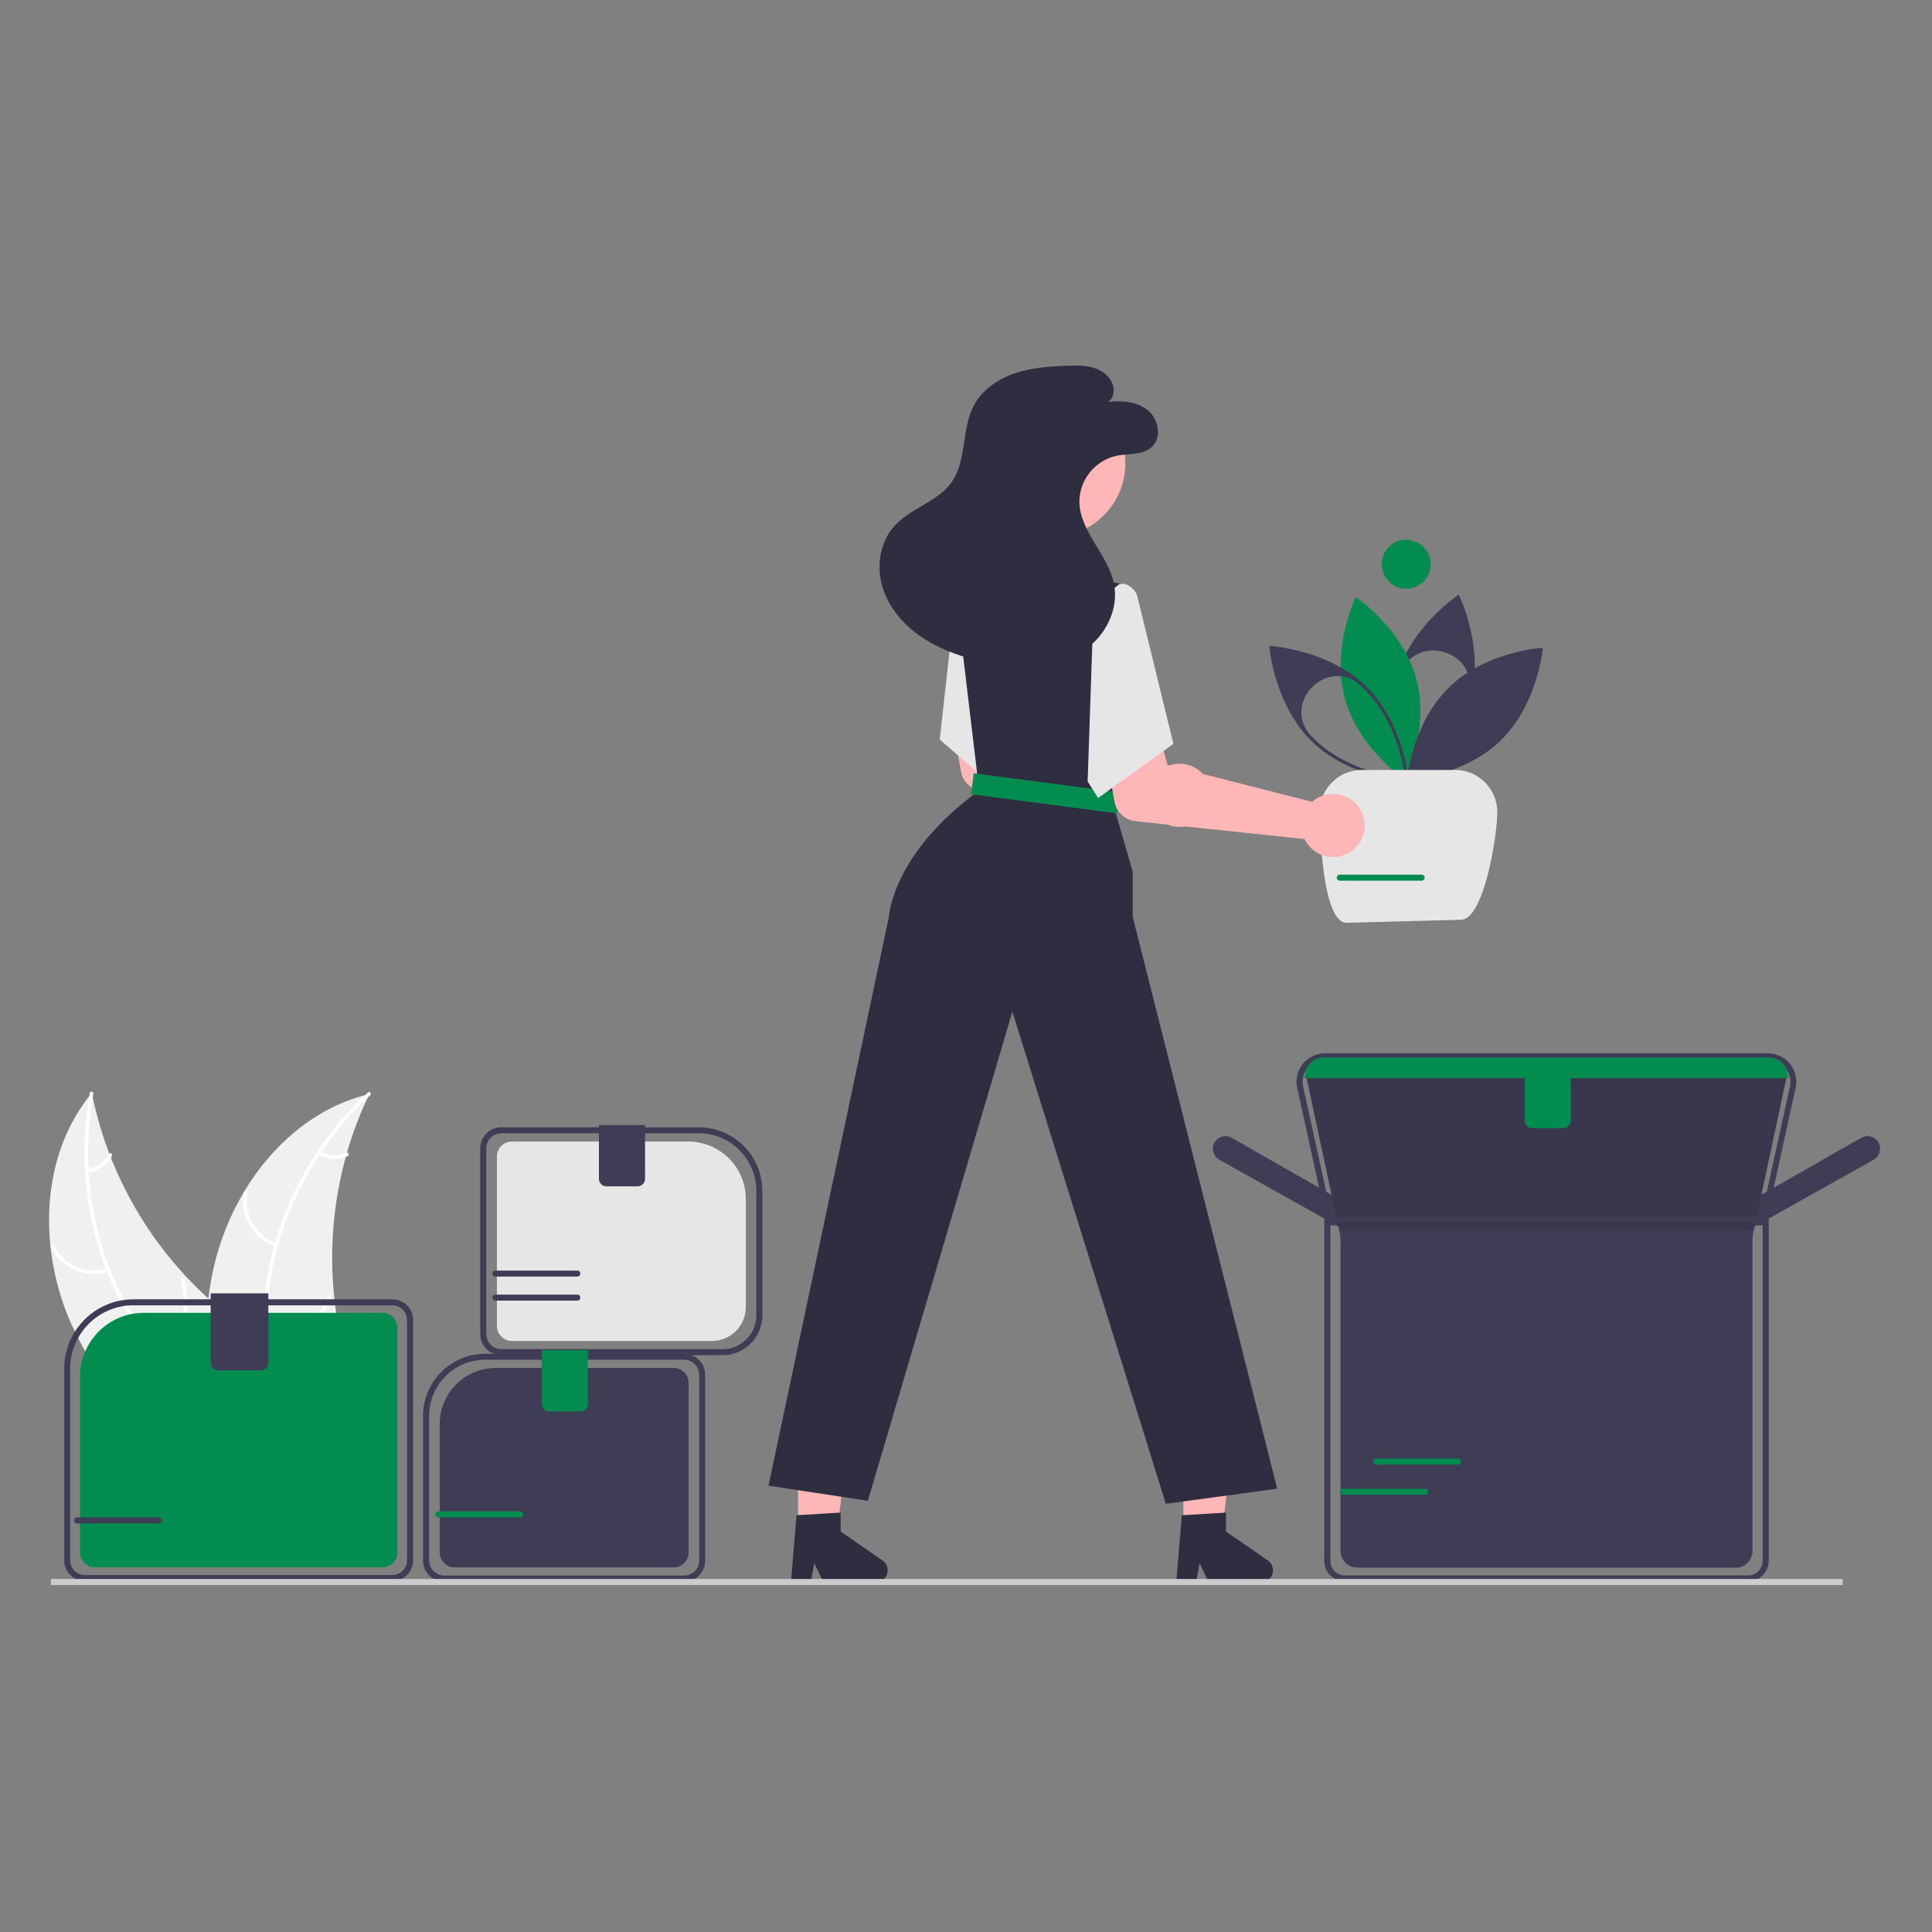 <?xml version="1.0" encoding="UTF-8"?>
<svg id="Layer_1" data-name="Layer 1" xmlns="http://www.w3.org/2000/svg" width="250" height="250" viewBox="0 0 250 250">
  <rect x="0" y="0" width="250" height="250" fill="#808080" stroke="none"/>
  <defs>
    <style>
      .cls-1 {
        fill: #ccc;
      }

      .cls-1, .cls-2, .cls-3, .cls-4, .cls-5, .cls-6, .cls-7, .cls-8, .cls-9 {
        stroke-width: 0px;
      }

      .cls-2 {
        fill: #3f3d56;
      }

      .cls-3 {
        fill: #2f2e41;
      }

      .cls-4 {
        fill: #e6e6e6;
      }

      .cls-5 {
        fill: #000;
        isolation: isolate;
        opacity: .1;
      }

      .cls-6 {
        fill: #028c50;
      }

      .cls-7 {
        fill: #ffb6b6;
      }

      .cls-8 {
        fill: #fff;
      }

      .cls-9 {
        fill: #f0f0f0;
      }
    </style>
  </defs>
  <path class="cls-9" d="M9.31,171.52c-4.37-9.67-4.21-21.92,2.57-30.08,2.27,11.31,8.47,21.46,17.5,28.64,3.49,2.76,7.66,5.46,8.62,9.81.59,2.7-.25,5.56-1.7,7.92-1.45,2.36-3.48,4.29-5.49,6.2l-.22.65c-8.72-6.04-16.9-13.48-21.27-23.15Z"/>
  <path class="cls-8" d="M12.07,141.56c-1.56,8.55-.4,17.65,3.39,25.48.82,1.69,1.8,3.34,3.11,4.7,1.29,1.32,2.91,2.27,4.69,2.75,1.65.48,3.39.78,4.9,1.66,1.59.92,2.57,2.47,2.95,4.24.47,2.17.13,4.38-.28,6.53-.45,2.39-.96,4.86-.3,7.25.08.29-.38.4-.46.11-1.14-4.17,1.07-8.29.76-12.48-.14-1.96-.88-3.88-2.56-5.02-1.47-.99-3.27-1.3-4.94-1.78-1.76-.5-3.34-1.26-4.68-2.52-1.37-1.29-2.42-2.9-3.28-4.56-1.92-3.79-3.24-7.86-3.89-12.06-.78-4.79-.73-9.67.14-14.44.05-.3.5-.16.45.14h0Z"/>
  <path class="cls-8" d="M14.1,164.56c-2.92.94-6.1-.38-7.5-3.12-.14-.27.27-.49.41-.22,1.3,2.55,4.26,3.77,6.98,2.89.29-.09.39.36.11.46h0Z"/>
  <path class="cls-8" d="M22.39,174.35c1.41-2.69,1.76-5.82.98-8.75-.08-.29.38-.4.46-.11.81,3.06.44,6.31-1.04,9.1-.14.27-.54.02-.4-.25Z"/>
  <path class="cls-8" d="M11.31,151.23c1.19-.12,2.23-.84,2.78-1.9.14-.27.53-.02.4.25-.61,1.17-1.76,1.96-3.07,2.11-.12.03-.25-.05-.28-.17-.03-.13.05-.25.17-.28Z"/>
  <path class="cls-9" d="M47.81,141.53c-.08.17-.16.34-.24.51-1.08,2.29-1.97,4.66-2.67,7.1-.06.19-.11.38-.16.57-1.61,5.88-2.12,12.01-1.5,18.08.25,2.41.68,4.8,1.3,7.15.85,3.24,2.02,6.69,1.76,9.93-.02.34-.07.67-.13,1.01l-14.76,9.02s-.09.01-.13.01l-.57.39c-.04-.12-.08-.24-.12-.36-.02-.07-.04-.14-.07-.21-.01-.05-.03-.09-.05-.13,0-.02,0-.03-.01-.04-.02-.04-.03-.08-.04-.12-.22-.69-.44-1.39-.65-2.09t0,0c-1.59-5.33-2.76-10.84-3.05-16.35,0-.17-.02-.33-.02-.5-.12-2.48-.03-4.97.26-7.45.16-1.35.39-2.7.69-4.02.78-3.43,2.09-6.72,3.89-9.75,3.59-6.03,9.06-10.84,15.76-12.59.17-.04.34-.09.51-.13Z"/>
  <path class="cls-8" d="M47.89,141.74c-6.39,5.89-10.95,13.85-12.63,22.39-.36,1.85-.57,3.75-.35,5.63.24,1.83.96,3.56,2.09,5.01,1.03,1.38,2.24,2.67,2.91,4.27.71,1.69.57,3.52-.2,5.16-.93,2.01-2.53,3.57-4.15,5.05-1.8,1.63-3.69,3.3-4.61,5.61-.11.28-.54.09-.43-.19,1.6-4.02,5.85-5.97,8.13-9.51,1.06-1.65,1.64-3.63.98-5.55-.57-1.68-1.82-3.01-2.87-4.39-1.1-1.46-1.91-3.01-2.22-4.83-.32-1.86-.19-3.77.13-5.62.75-4.18,2.15-8.22,4.15-11.97,2.26-4.29,5.24-8.16,8.81-11.45.22-.2.49.18.27.38h0Z"/>
  <path class="cls-8" d="M35.66,161.32c-2.9-1.01-4.64-3.98-4.11-7,.05-.3.52-.23.46.07-.5,2.82,1.13,5.58,3.83,6.5.28.1.09.52-.19.43h0Z"/>
  <path class="cls-8" d="M36.38,174.14c2.75-1.3,4.91-3.58,6.05-6.4.11-.28.54-.09.43.19-1.19,2.93-3.44,5.3-6.31,6.65-.27.13-.44-.31-.17-.44h0Z"/>
  <path class="cls-8" d="M41.46,149c1.02.62,2.29.67,3.36.16.27-.13.44.31.17.44-1.19.56-2.59.5-3.72-.17-.11-.06-.17-.19-.12-.31.05-.12.19-.17.31-.12h0Z"/>
  <g id="e36d5192-81ed-4486-9dc7-3aabf5bf620f">
    <path id="eec6541e-7182-40d2-8839-37d6db66ade2-776" class="cls-2" d="M182.2,101.25l-.11-.22c-.03-.07-3.2-6.7-1.44-13.24s7.85-10.67,7.91-10.71l.2-.13.11.22c.03.07,3.2,6.7,1.44,13.24-1.77,6.54-7.85,10.67-7.91,10.71l-.2.13ZM190.06,89.66c1.19-5.58-7.08-7.8-8.82-2.37-.06.2-.12.4-.18.6-1.54,5.71.78,11.51,1.3,12.72,1.06-.77,5.99-4.61,7.54-10.32h0c.06-.21.11-.42.15-.63Z"/>
    <path id="a9014b65-d248-4059-8312-b45b24de232b-777" class="cls-6" d="M174.02,90.35c1.77,6.54,7.83,10.59,7.83,10.59,0,0,3.19-6.55,1.42-13.09s-7.83-10.59-7.83-10.59c0,0-3.19,6.55-1.42,13.09Z"/>
    <path id="ab25dc1f-49f0-4119-9b11-8880659579f8-778" class="cls-2" d="M182.29,101.15h-.24c-.07-.02-7.41-.47-12.27-5.19-4.85-4.72-5.5-12.05-5.51-12.12l-.02-.24h.24c.07.02,7.41.47,12.27,5.19,4.85,4.72,5.5,12.05,5.51,12.12l.02.24ZM170.08,95.66c4.24,4.13,10.43,4.92,11.75,5.04-.16-1.31-1.12-7.48-5.36-11.61h0c-.15-.15-.31-.29-.46-.43-4.26-3.79-10.24,2.34-6.38,6.53.15.16.3.31.45.46h0Z"/>
    <path id="eb5ac145-5caa-4eb9-a8bf-cd04614f452d-779" class="cls-2" d="M187.51,88.94c-4.85,4.72-5.45,11.99-5.45,11.99,0,0,7.28-.4,12.13-5.12s5.45-11.99,5.45-11.99c0,0-7.28.4-12.13,5.12Z"/>
    <circle id="fe2e9284-0c2b-4a15-b6a0-6b994e8a2442" class="cls-6" cx="181.96" cy="73.01" r="3.17"/>
    <path id="a86ae965-8410-4628-8d67-c8bdb55cc5ff-780" class="cls-4" d="M176.22,99.63h12.08c3.01,0,5.45,2.44,5.45,5.45h0c0,3.01-1.71,13.94-4.72,13.94l-14.8.39c-3.01,0-3.46-11.31-3.46-14.33h0c0-3.01,2.44-5.45,5.45-5.45Z"/>
  </g>
  <path id="a084342b-ec68-4bf1-835e-e1a712a99507-781" class="cls-7" d="M150.45,99.47c-.18.12-.35.25-.51.39l-18.72-4.77-1.28-4.52-7.07,1.04,1.48,8.21c.25,1.36,1.36,2.4,2.74,2.55l21.86,2.3c.97,2.04,3.41,2.91,5.45,1.94,2.04-.97,2.91-3.41,1.94-5.45-.97-2.04-3.41-2.91-5.45-1.94-.15.07-.3.16-.45.25h0Z"/>
  <path id="b5ab2668-a5cc-41bf-8089-de1c0694ee81-782" class="cls-4" d="M121.61,95.71l4.82,4.16,6.75,5.82,2.98-15.25.31-1.59.25-1.26-6.84-11.91-5.7.33-.39.02v.09s-.1.8-.1.8l-1.17,10.51-.03.25-.89,8.02Z"/>
  <path id="a48a89e5-5415-44e6-8741-1c2f93951686-783" class="cls-7" d="M153.13,199.98h4.78l2.27-18.42h-7.05v18.42Z"/>
  <path id="b4ab5075-ce23-46e9-939e-e287d4f4a486-784" class="cls-7" d="M103.27,200.37h4.78l2.27-18.42h-7.05v18.42Z"/>
  <path id="b77a2f94-428a-4b99-b464-6e051b4fe742-785" class="cls-3" d="M99.45,192.25l12.85,1.95,18.7-63.29,19.86,63.68,14.41-1.95-18.7-74.01v-5.84l-2.53-8.76.26-2.37,1.84-16.59.8-7.19.05-.46c.09-.81-.45-1.55-1.24-1.72h0l-6-1.26h-9.8l-5.78,1.59-.4.11-.18.05.09.75,1.36,11.37.07.62,1.31,10.96.29,2.4c-11.3,8.18-11.69,16.36-11.69,16.36l-15.58,73.62Z"/>
  <circle id="b29dce1d-f666-44df-985a-547bf779e1a4" class="cls-7" cx="136.05" cy="59.93" r="9.57"/>
  <rect id="a7f6a896-dcf1-4596-b70f-da8ad38f22ed" class="cls-6" x="133.93" y="93.12" width="2.73" height="19.09" transform="translate(15.95 223.5) rotate(-82.55)"/>
  <path id="bd729490-aac7-4879-a04d-c9e945275ef2-786" class="cls-7" d="M170.31,103.37c-.18.12-.35.25-.51.39l-18.72-4.77-1.28-4.52-7.07,1.04,1.48,8.21c.25,1.36,1.36,2.4,2.74,2.55l21.86,2.3c.97,2.04,3.41,2.91,5.45,1.94,2.04-.97,2.91-3.41,1.94-5.45-.97-2.04-3.41-2.91-5.45-1.94-.15.07-.3.16-.45.25h0Z"/>
  <path id="b6be5ba1-6394-41ea-b0bb-2e259093a5f0-787" class="cls-4" d="M141.52,78.13l3.31-2.53c.9-.34,2.12.63,2.34,1.56l4.67,19.09-9.74,7.01-1.36-2.14.78-22.98Z"/>
  <path id="b6feaf63-857f-49b2-8f08-fe1d6a64856c-788" class="cls-3" d="M143.38,52.01c1.79-.22,3.75-.06,5.15,1.08s1.84,3.52.52,4.74c-1.17,1.09-3,.83-4.56,1.14-2.78.62-4.77,3.06-4.82,5.9.02,3.96,3.83,6.96,4.51,10.87.47,2.66-.66,5.47-2.6,7.35s-4.61,2.9-7.3,3.17-5.41-.15-8.03-.84c-2.63-.69-5.21-1.68-7.41-3.27s-4.01-3.83-4.72-6.45-.2-5.63,1.62-7.64c2.09-2.31,5.56-3.1,7.37-5.63,2.03-2.84,1.27-6.88,2.91-9.96,1.09-2.05,3.16-3.46,5.37-4.19s4.56-.88,6.89-.96c1.22-.04,2.48-.05,3.62.4s2.14,1.46,2.2,2.68c.06,1.22-.72,1.6-.72,1.6Z"/>
  <path class="cls-2" d="M50.78,204.59H10.99c-1.48,0-2.68-1.2-2.68-2.68v-24.81c0-4.95,4.02-8.97,8.97-8.97h33.5c1.48,0,2.68,1.2,2.68,2.68v31.1c0,1.48-1.2,2.68-2.68,2.68ZM17.28,168.9c-4.52,0-8.19,3.67-8.2,8.2v24.81c0,1.05.85,1.9,1.9,1.9h39.79c1.05,0,1.9-.85,1.9-1.9v-31.1c0-1.05-.85-1.9-1.9-1.9H17.28Z"/>
  <path class="cls-6" d="M18.6,169.88c-4.55,0-8.23,3.69-8.24,8.24v22.75c0,1.08.87,1.95,1.95,1.95h37.16c1.08,0,1.95-.87,1.95-1.95v-29.04c0-1.08-.87-1.95-1.95-1.95h-30.87Z"/>
  <path class="cls-2" d="M33.75,177.32h-5.52c-.54,0-.97-.44-.97-.97v-8.99h7.47v8.99c0,.54-.44.97-.97.97Z"/>
  <path class="cls-2" d="M225.35,159.64l1.7-4.54.06-.03,13.73-7.84c.15-.08.31-.14.47-.18.88-.19,1.75.38,1.94,1.26.15.7-.18,1.41-.8,1.76l-17.1,9.58Z"/>
  <path class="cls-2" d="M174.88,159.64l-17.1-9.57c-.79-.44-1.07-1.44-.63-2.22.35-.62,1.06-.95,1.76-.8.17.04.33.1.47.18l13.79,7.88,1.7,4.54Z"/>
  <path id="a917e09e-7501-48ae-a084-2a300f5c05f4-789" class="cls-2" d="M226.71,160.21h-53.2l-4.47-20.88h62.15l-4.47,20.88Z"/>
  <path class="cls-2" d="M228.47,158.56h-56.71l-3.9-17.77c-.44-2,.83-3.97,2.82-4.41.26-.06.53-.09.79-.09h57.27c2.05,0,3.7,1.66,3.7,3.7,0,.27-.03.53-.09.79l-3.9,17.77ZM172.39,157.78h55.45l3.77-17.16c.35-1.58-.65-3.14-2.23-3.48-.21-.05-.42-.07-.63-.07h-57.27c-1.62,0-2.92,1.31-2.92,2.92,0,.21.02.42.07.63l3.77,17.16Z"/>
  <path id="be148f51-17c4-4ec3-8125-b7d3e9443af6-790" class="cls-5" d="M226.71,160.21h-53.2l-4.47-20.88h62.15l-4.47,20.88Z"/>
  <path class="cls-2" d="M226.2,204.64h-52.17c-1.47,0-2.67-1.2-2.67-2.67v-44.61h57.51v44.61c0,1.47-1.2,2.67-2.67,2.67ZM172.14,158.14v43.83c0,1.04.85,1.89,1.89,1.89h52.17c1.04,0,1.89-.85,1.89-1.89v-43.83h-55.95Z"/>
  <path class="cls-2" d="M173.46,159.16v41.55c0,1.18.96,2.14,2.14,2.14h49.03c1.18,0,2.14-.96,2.14-2.14v-41.55h-53.31Z"/>
  <path class="cls-6" d="M231.38,139.52h-62.54v-.19c0-1.38,1.12-2.5,2.5-2.5h57.53c1.38,0,2.5,1.12,2.5,2.5v.19Z"/>
  <path class="cls-2" d="M64.14,177.02c-4,0-7.24,3.24-7.24,7.24v16.61c0,1.08.87,1.95,1.95,1.95h28.31c1.08,0,1.95-.87,1.95-1.95v-21.91c0-1.08-.87-1.95-1.95-1.95h-23.01Z"/>
  <path class="cls-2" d="M93.49,175.36h-28.61c-1.51,0-2.74-1.23-2.74-2.74v-24.01c0-1.51,1.23-2.74,2.74-2.74h25.53c4.55,0,8.23,3.69,8.24,8.24v16.1c0,2.85-2.31,5.15-5.16,5.16ZM64.88,146.65c-1.08,0-1.96.88-1.96,1.96v24.01c0,1.08.88,1.96,1.96,1.96h28.61c2.42,0,4.38-1.96,4.38-4.38v-16.1c0-4.12-3.34-7.45-7.46-7.46h-25.53Z"/>
  <path class="cls-2" d="M88.51,204.67h-31.03c-1.51,0-2.74-1.23-2.74-2.74v-18.72c0-4.43,3.6-8.03,8.03-8.03h25.74c1.51,0,2.74,1.23,2.74,2.74v24.01c0,1.51-1.23,2.74-2.74,2.74ZM62.78,175.95c-4,0-7.25,3.25-7.25,7.25v18.72c0,1.08.88,1.96,1.96,1.96h31.03c1.08,0,1.96-.88,1.96-1.96v-24.01c0-1.08-.88-1.96-1.96-1.96h-25.74Z"/>
  <path class="cls-4" d="M66.25,147.71c-1.08,0-1.95.87-1.95,1.95v21.91c0,1.08.87,1.95,1.95,1.95h25.89c2.41,0,4.36-1.96,4.37-4.37v-13.99c0-4.11-3.34-7.44-7.45-7.45h-22.81Z"/>
  <path class="cls-2" d="M82.49,153.51h-4.02c-.54,0-.97-.44-.97-.97v-6.96h5.97v6.96c0,.54-.44.97-.97.97Z"/>
  <path class="cls-3" d="M152.93,196.07l5.71-.34v2.45l5.43,3.75c.69.48.87,1.43.39,2.13-.29.41-.76.66-1.26.66h-6.8l-1.17-2.42-.46,2.42h-2.56l.72-8.64Z"/>
  <path class="cls-3" d="M103.07,196.07l5.71-.34v2.45l5.43,3.75c.69.48.87,1.43.39,2.13-.29.41-.76.66-1.26.66h-6.8l-1.17-2.42-.46,2.42h-2.56l.72-8.64Z"/>
  <path class="cls-2" d="M20.56,197.13h-10.59c-.22,0-.39-.17-.39-.39s.17-.39.39-.39h10.59c.22,0,.39.17.39.39s-.17.39-.39.39Z"/>
  <path class="cls-6" d="M67.3,196.35h-10.59c-.22,0-.39-.17-.39-.39s.17-.39.39-.39h10.59c.22,0,.39.17.39.39s-.17.39-.39.39Z"/>
  <path class="cls-6" d="M184.38,193.42h-10.59c-.22,0-.39-.17-.39-.39s.17-.39.39-.39h10.59c.22,0,.39.17.39.39s-.17.39-.39.39Z"/>
  <path class="cls-6" d="M188.67,189.52h-10.59c-.22,0-.39-.17-.39-.39s.17-.39.39-.39h10.59c.22,0,.39.17.39.39s-.17.39-.39.39Z"/>
  <path class="cls-6" d="M183.96,113.96h-10.59c-.22,0-.39-.17-.39-.39s.17-.39.39-.39h10.59c.22,0,.39.17.39.39s-.17.39-.39.39Z"/>
  <path class="cls-2" d="M74.7,168.3h-10.59c-.22,0-.39-.17-.39-.39s.17-.39.39-.39h10.59c.22,0,.39.17.39.39s-.17.39-.39.39Z"/>
  <path class="cls-2" d="M74.7,165.19h-10.59c-.22,0-.39-.17-.39-.39s.17-.39.39-.39h10.59c.22,0,.39.17.39.39s-.17.39-.39.39Z"/>
  <path class="cls-6" d="M202.28,145.98h-4.02c-.54,0-.97-.44-.97-.97v-6.96h5.97v6.96c0,.54-.44.97-.97.97Z"/>
  <rect id="af895076-55e2-4ce3-b817-4381b6fe19d2" class="cls-1" x="6.58" y="204.32" width="231.87" height=".78"/>
  <path class="cls-6" d="M75.09,182.64h-4.02c-.54,0-.97-.44-.97-.97v-6.96h5.97v6.96c0,.54-.44.97-.97.97Z"/>
</svg>